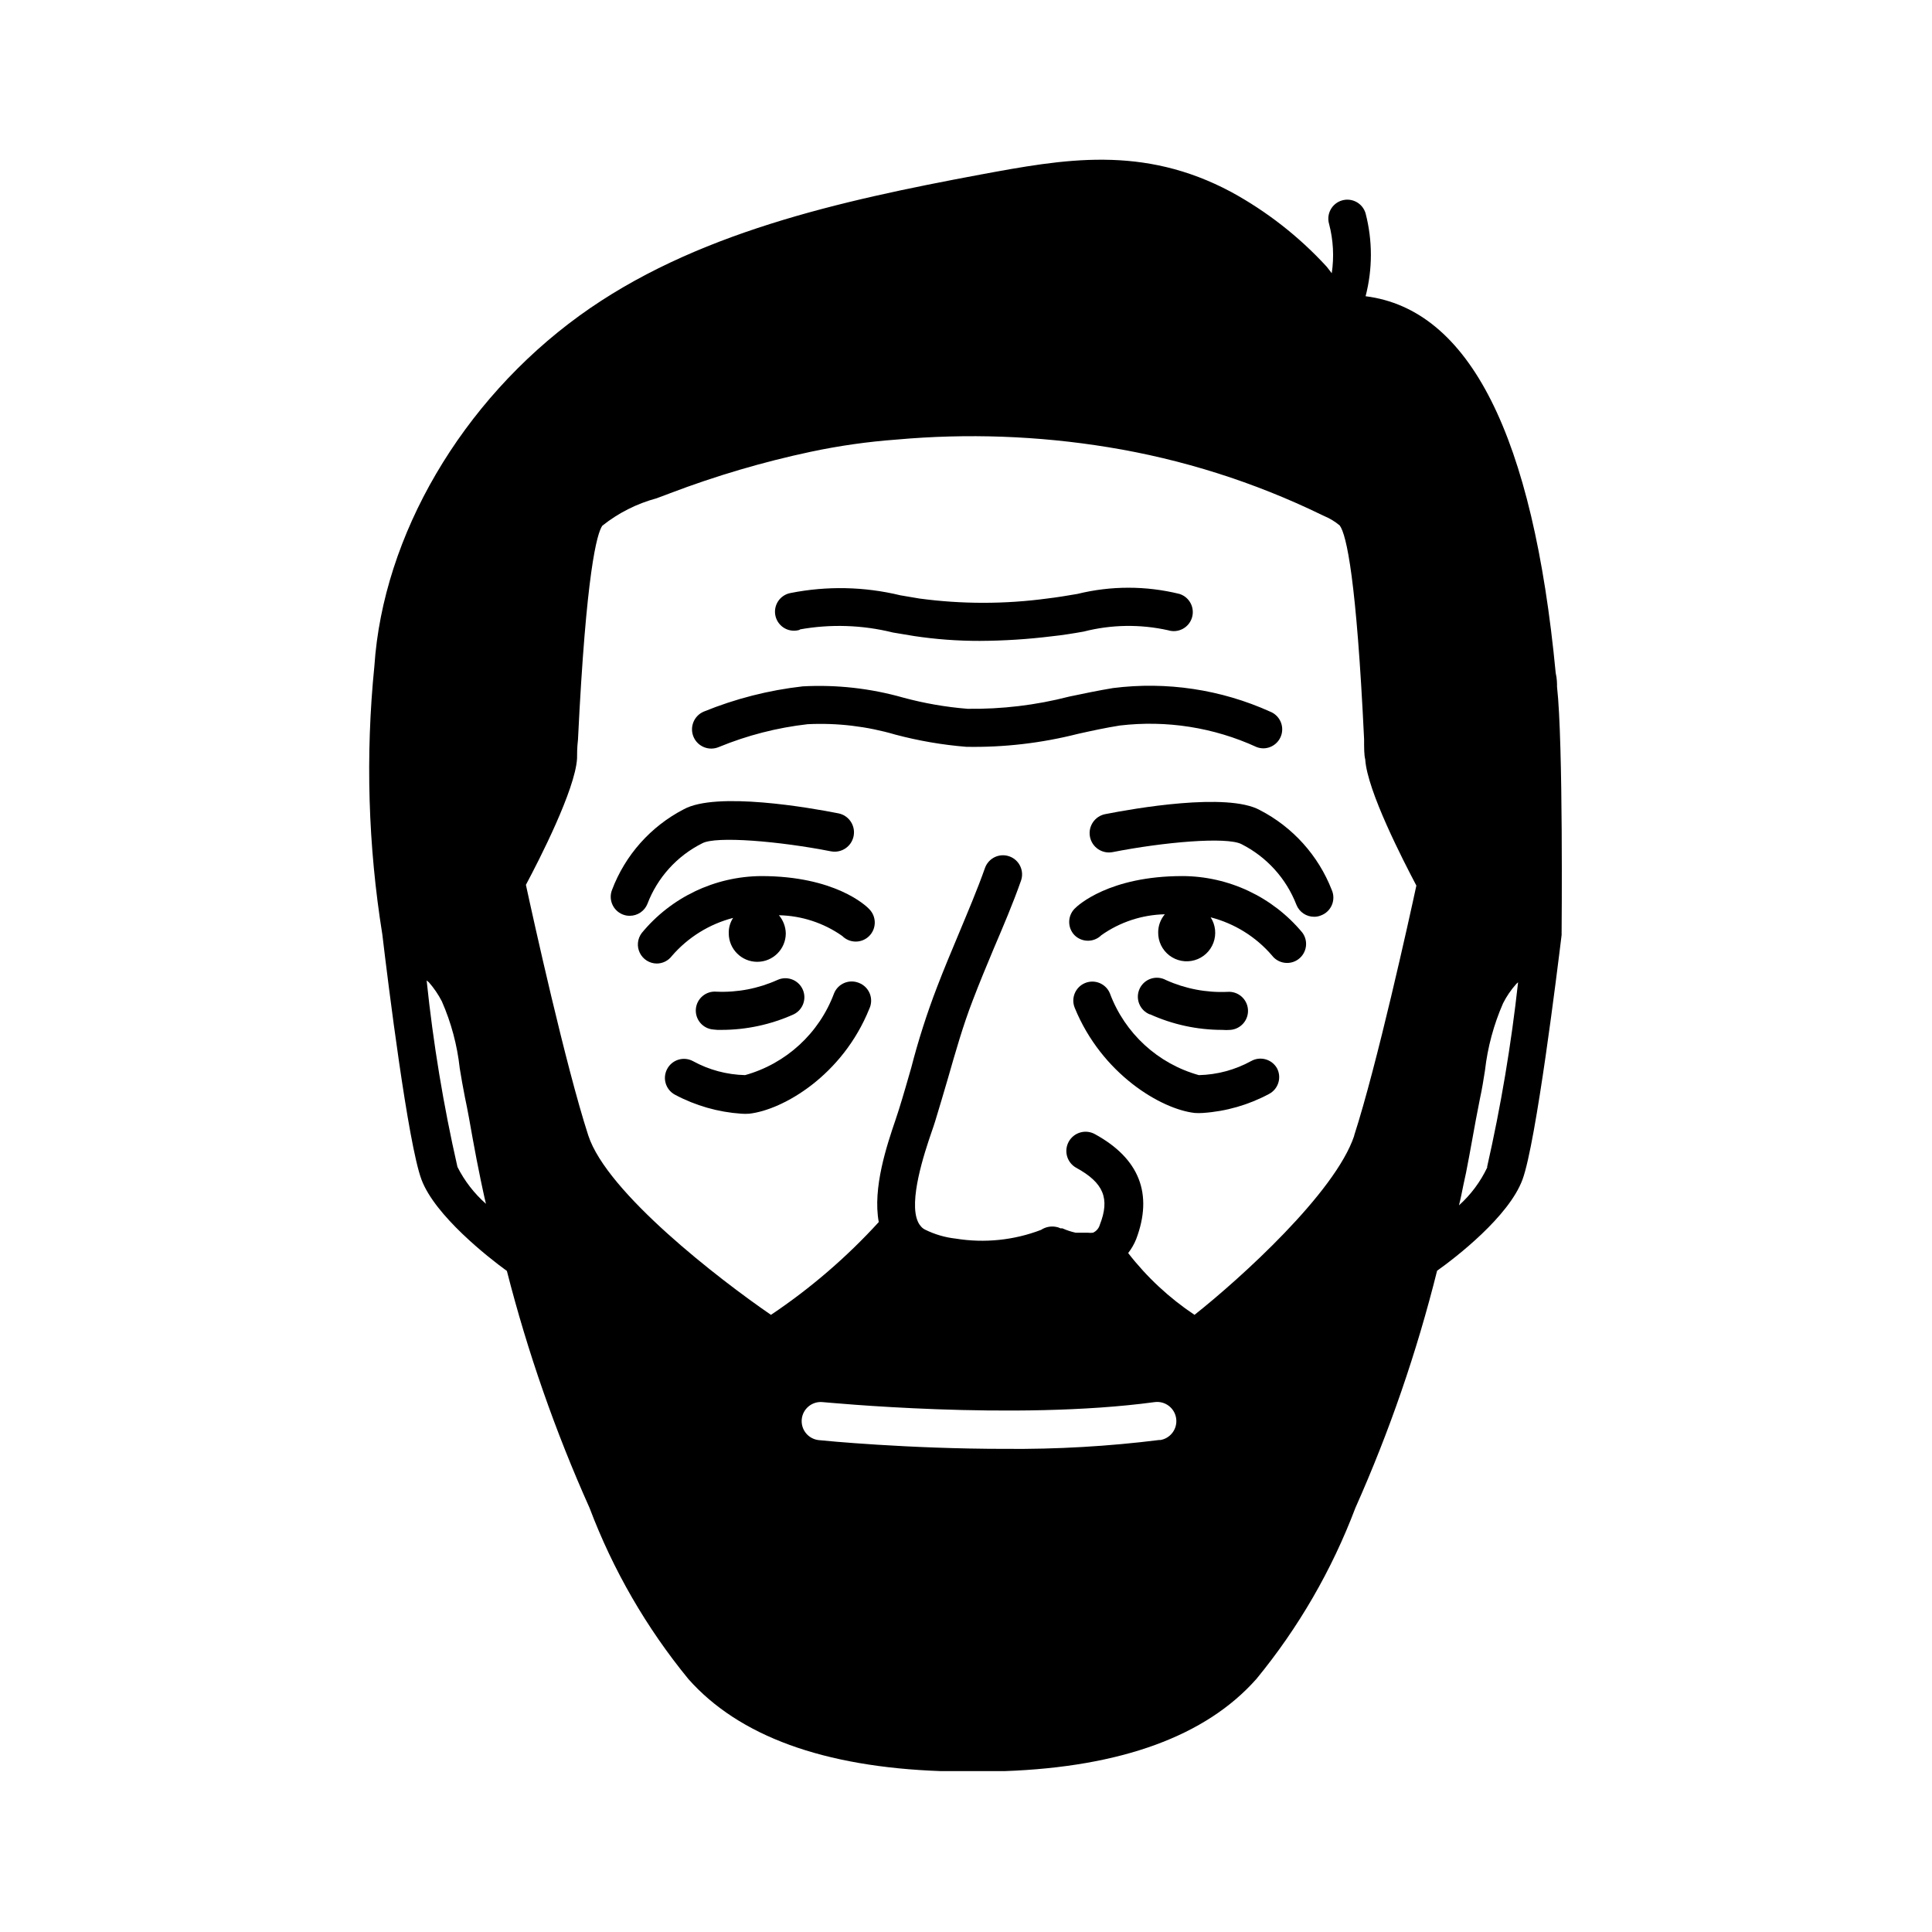 <?xml version="1.0" encoding="UTF-8"?>
<!-- Uploaded to: SVG Repo, www.svgrepo.com, Generator: SVG Repo Mixer Tools -->
<svg fill="#000000" width="800px" height="800px" version="1.1" viewBox="144 144 512 512" xmlns="http://www.w3.org/2000/svg">
 <g>
  <path d="m345.74 376.17c-12.285 0.082-23.895 5.621-31.691 15.113-1.137 1.52-1.328 3.551-0.484 5.254 0.84 1.703 2.566 2.789 4.465 2.809 1.586 0 3.082-0.746 4.031-2.016 4.262-4.926 9.918-8.441 16.223-10.074-0.797 1.207-1.199 2.633-1.156 4.078 0 4.176 3.383 7.559 7.555 7.559 4.176 0 7.559-3.383 7.559-7.559-0.043-1.754-0.684-3.441-1.816-4.785 6.016 0.121 11.855 2.031 16.777 5.492 0.949 0.953 2.234 1.488 3.578 1.488s2.633-0.535 3.578-1.488c1.953-1.965 1.953-5.141 0-7.106-0.906-1.008-9.219-8.766-28.617-8.766z"/>
  <path d="m315.56 383.57c2.652-6.984 7.832-12.723 14.512-16.07 3.629-2.016 20.605-0.555 34.16 2.117l-0.004-0.004c2.785 0.531 5.469-1.297 5.996-4.078 0.531-2.785-1.297-5.469-4.082-5.996-7.406-1.461-32.293-5.844-40.961-1.059h0.004c-8.75 4.535-15.516 12.141-18.996 21.363-0.996 2.57 0.262 5.469 2.824 6.496 0.59 0.242 1.223 0.363 1.863 0.355 2.051 0.008 3.906-1.227 4.684-3.125z"/>
  <path d="m371.63 404.48c-1.242-0.512-2.637-0.508-3.875 0.012-1.242 0.52-2.223 1.516-2.723 2.762-3.941 10.578-12.707 18.633-23.578 21.664-4.852-0.113-9.605-1.391-13.855-3.731-2.465-1.293-5.508-0.344-6.801 2.117-1.301 2.449-0.379 5.488 2.066 6.801 5.438 2.906 11.43 4.621 17.582 5.039 0.703 0.051 1.41 0.051 2.113 0 8.918-1.008 24.688-10.078 31.84-27.859h0.004c0.578-1.266 0.609-2.715 0.086-4-0.527-1.289-1.559-2.305-2.859-2.805z"/>
  <path d="m335.21 416.93c6.606-0.004 13.129-1.414 19.145-4.129 2.465-1.215 3.504-4.176 2.336-6.664-1.168-2.484-4.109-3.578-6.617-2.457-5.086 2.301-10.645 3.371-16.223 3.125-2.766-0.234-5.199 1.816-5.441 4.582-0.23 2.769 1.82 5.203 4.586 5.441 0.734 0.098 1.477 0.133 2.215 0.102z"/>
  <path d="m457.33 376.17c-19.348 0-27.711 7.758-28.566 8.664-1.887 1.953-1.887 5.051 0 7.004 1.965 1.953 5.141 1.953 7.106 0 4.93-3.484 10.789-5.414 16.824-5.543-1.137 1.336-1.762 3.035-1.762 4.789-0.039 2.391 1.059 4.66 2.961 6.117 1.898 1.453 4.375 1.926 6.676 1.266 2.301-0.656 4.152-2.367 4.992-4.606 0.844-2.242 0.574-4.746-0.723-6.758 6.309 1.625 11.969 5.141 16.223 10.074 0.949 1.27 2.445 2.016 4.031 2.016 1.09 0 2.148-0.352 3.019-1.008 2.227-1.668 2.68-4.824 1.008-7.051-7.859-9.449-19.5-14.93-31.789-14.965z"/>
  <path d="m477.89 358.69c-8.664-4.785-33.555-0.402-40.961 1.059l0.004-0.004c-2.785 0.531-4.613 3.215-4.082 5.996 0.527 2.785 3.211 4.609 5.996 4.082 13.551-2.672 30.23-4.133 34.16-2.117h-0.004c6.676 3.375 11.863 9.098 14.562 16.074 0.762 1.918 2.617 3.176 4.684 3.172 0.621 0.008 1.238-0.113 1.812-0.352 1.305-0.48 2.352-1.477 2.894-2.754 0.543-1.281 0.535-2.727-0.023-3.996-3.562-9.137-10.332-16.66-19.043-21.16z"/>
  <path d="m475.57 425.19c-4.254 2.34-9.004 3.617-13.855 3.731-10.875-3.031-19.637-11.086-23.578-21.664-1.059-2.574-4-3.805-6.574-2.746-2.574 1.059-3.805 4-2.746 6.574 7.152 17.531 22.871 26.852 31.789 27.859 0.723 0.055 1.445 0.055 2.168 0 6.137-0.41 12.113-2.129 17.531-5.035 2.465-1.297 3.41-4.34 2.117-6.805-1.367-2.414-4.43-3.273-6.852-1.914z"/>
  <path d="m448.77 412.8c6 2.719 12.508 4.129 19.098 4.129 0.734 0.062 1.477 0.062 2.215 0 2.781-0.223 4.859-2.656 4.637-5.441-0.223-2.781-2.66-4.856-5.441-4.633-5.594 0.246-11.168-0.824-16.273-3.125-1.223-0.672-2.672-0.805-3.996-0.371-1.328 0.434-2.414 1.402-3 2.668-0.586 1.266-0.625 2.715-0.098 4.012 0.523 1.293 1.559 2.309 2.859 2.809z"/>
  <path d="m440.76 336.27c12.367-1.465 24.902 0.504 36.223 5.695 0.594 0.234 1.227 0.352 1.863 0.352 2.402-0.043 4.441-1.773 4.871-4.137 0.43-2.367-0.871-4.703-3.106-5.586-13.047-5.891-27.469-8.051-41.668-6.25-3.93 0.656-7.809 1.461-11.637 2.266v0.004c-8.785 2.266-17.832 3.348-26.902 3.223-5.773-0.461-11.492-1.457-17.078-2.973-8.645-2.453-17.633-3.457-26.602-2.973-9.016 1.02-17.852 3.273-26.25 6.703-2.586 1.113-3.781 4.113-2.672 6.699 1.113 2.59 4.113 3.785 6.703 2.672 7.523-3.094 15.441-5.129 23.527-6.047 7.859-0.383 15.727 0.555 23.277 2.769 6.152 1.633 12.441 2.715 18.789 3.227 9.953 0.176 19.879-0.977 29.523-3.426 3.629-0.809 7.309-1.613 11.137-2.219z"/>
  <path d="m355.86 310.82c8.227-1.488 16.676-1.211 24.789 0.805l5.441 0.906v0.004c5.82 0.883 11.695 1.32 17.582 1.309 6.352-0.031 12.691-0.434 18.996-1.211 2.871-0.301 5.691-0.754 8.516-1.258h-0.004c7.324-1.875 14.988-1.996 22.371-0.352 2.656 0.832 5.488-0.645 6.32-3.301 0.836-2.656-0.641-5.488-3.297-6.324-8.887-2.191-18.172-2.191-27.055 0-2.672 0.453-5.34 0.906-7.961 1.211-11.27 1.52-22.691 1.52-33.957 0l-5.039-0.855v-0.004c-9.516-2.297-19.418-2.504-29.02-0.602-1.383 0.242-2.602 1.055-3.363 2.234-0.762 1.184-0.992 2.629-0.641 3.988 0.352 1.363 1.258 2.512 2.496 3.18 1.238 0.664 2.699 0.777 4.027 0.32z"/>
  <path d="m556.63 326.04c0-0.906 0-2.168-0.352-3.68-5.996-62.875-22.824-96.379-50.383-99.855v0.004c1.871-7.203 1.871-14.766 0-21.969-0.777-2.668-3.574-4.203-6.246-3.426-2.672 0.781-4.207 3.578-3.426 6.25 1.117 4.254 1.355 8.695 0.703 13.047-0.707-0.906-1.211-1.613-1.41-1.812-7.262-7.898-15.773-14.555-25.188-19.699-23.527-12.594-44.438-8.715-66.504-4.637-37.23 6.953-76.074 15.516-106.25 37.383-31.234 22.672-52.043 58.242-54.359 92.852-2.387 23.723-1.672 47.652 2.113 71.191 1.512 12.797 6.801 55.418 10.379 64.941 3.578 9.523 17.684 20.605 22.621 24.184v-0.004c5.5 21.531 12.832 42.547 21.918 62.824 6.207 16.441 15.055 31.754 26.195 45.344 13.402 15.113 35.82 23.277 66.855 24.383h16.977c30.883-1.109 53.305-9.32 66.652-24.383h0.004c11.164-13.582 20.031-28.898 26.25-45.344 9.039-20.285 16.289-41.324 21.664-62.875 5.039-3.578 18.992-14.359 22.621-24.133s9.27-55.773 10.379-64.84v-0.352-0.352c0-0.355 0.453-50.383-1.211-65.043zm-291.4 127.21c-3.711-16.293-6.438-32.801-8.164-49.422l0.605 0.504c1.344 1.535 2.492 3.227 3.426 5.039 2.473 5.633 4.07 11.613 4.738 17.73 0.402 2.519 0.855 5.039 1.359 7.609 0.754 3.527 1.41 7.254 2.066 10.984 0.656 3.727 1.41 7.457 2.168 11.184 0.453 2.066 0.855 4.133 1.359 6.144h-0.004c-3.117-2.746-5.68-6.062-7.555-9.773zm186.11 72.348c-13.586 1.699-27.27 2.492-40.957 2.367-25.895 0-48.012-2.168-49.375-2.316-1.336-0.133-2.566-0.793-3.414-1.832-0.852-1.039-1.254-2.375-1.121-3.711 0.277-2.781 2.762-4.812 5.543-4.531 0.504 0 50.734 5.039 87.965 0 2.781-0.379 5.344 1.574 5.719 4.356s-1.574 5.344-4.359 5.719zm51.539-80.609c-5.039 15.113-30.23 37.887-42.32 47.457v0.004c-6.707-4.473-12.645-10-17.582-16.375 0.871-1.125 1.582-2.363 2.117-3.68 4.535-11.992 0.855-21.363-10.883-27.809-1.176-0.668-2.57-0.844-3.871-0.484-1.305 0.359-2.414 1.223-3.082 2.398-1.391 2.449-0.535 5.562 1.914 6.953 7.305 3.981 9.02 8.16 6.297 15.113-0.258 0.941-0.922 1.715-1.812 2.117-0.449 0.055-0.906 0.055-1.359 0h-3.227c-1.211-0.266-2.391-0.652-3.523-1.16h-0.504c-0.395-0.207-0.82-0.344-1.262-0.402-1.348-0.238-2.738 0.051-3.879 0.805-7.203 2.758-15.008 3.559-22.621 2.32-2.82-0.309-5.566-1.113-8.109-2.371-0.402-0.195-0.762-0.469-1.059-0.805l-0.402-0.504c-0.156-0.223-0.289-0.461-0.406-0.703-2.621-5.492 1.715-18.438 3.527-23.73 0.402-1.16 0.754-2.168 1.008-3.023 1.16-3.777 2.266-7.559 3.375-11.336 1.965-6.852 3.981-13.957 6.551-20.605 1.762-4.637 3.68-9.219 5.594-13.805 2.469-5.793 5.039-11.789 7.203-17.938v0.004c0.945-2.633-0.418-5.531-3.047-6.477-2.629-0.945-5.527 0.418-6.477 3.047-2.066 5.844-4.586 11.738-6.953 17.434-1.965 4.684-3.93 9.371-5.742 14.105-2.719 7.055-5.039 14.359-6.852 21.41-1.059 3.68-2.117 7.406-3.273 11.082l-0.906 2.769c-2.266 6.648-6.098 18.035-4.434 27.055v0.008c-8.5 9.312-18.094 17.566-28.566 24.586-13.652-9.371-43.48-32.344-48.418-47.559-5.996-18.488-14.609-57.535-16.523-66.402 3.527-6.602 13.047-25.191 13.551-33.453 0-1.109 0-2.922 0.25-5.039 2.168-44.586 5.039-54.664 6.449-56.68h0.004c4.238-3.375 9.125-5.844 14.355-7.254l3.629-1.359v-0.004c12.129-4.609 24.59-8.281 37.281-10.98 7.492-1.59 15.086-2.668 22.723-3.227 18.684-1.676 37.508-1 56.023 2.016 19.648 3.191 38.727 9.234 56.629 17.938l0.754 0.352c1.461 0.617 2.816 1.449 4.031 2.469 1.812 2.519 4.434 14.359 6.449 56.629 0 2.367 0 4.231 0.301 5.34 0.504 8.312 10.078 26.852 13.551 33.453-1.859 8.664-10.477 47.711-16.473 66.199zm35.266 8.363h0.004c-1.809 3.824-4.359 7.25-7.508 10.078 0.453-1.762 0.805-3.578 1.16-5.34 0.352-1.762 0.504-2.215 0.707-3.273 0.555-2.871 1.109-5.742 1.613-8.613 0.656-3.727 1.359-7.406 2.066-10.984 0.555-2.519 0.957-5.039 1.359-7.609l-0.004-0.004c0.703-6.113 2.316-12.09 4.785-17.73 0.918-1.824 2.07-3.516 3.426-5.039 0.164-0.191 0.348-0.363 0.555-0.504-1.812 16.449-4.551 32.781-8.211 48.918z"/>
 </g>
</svg>